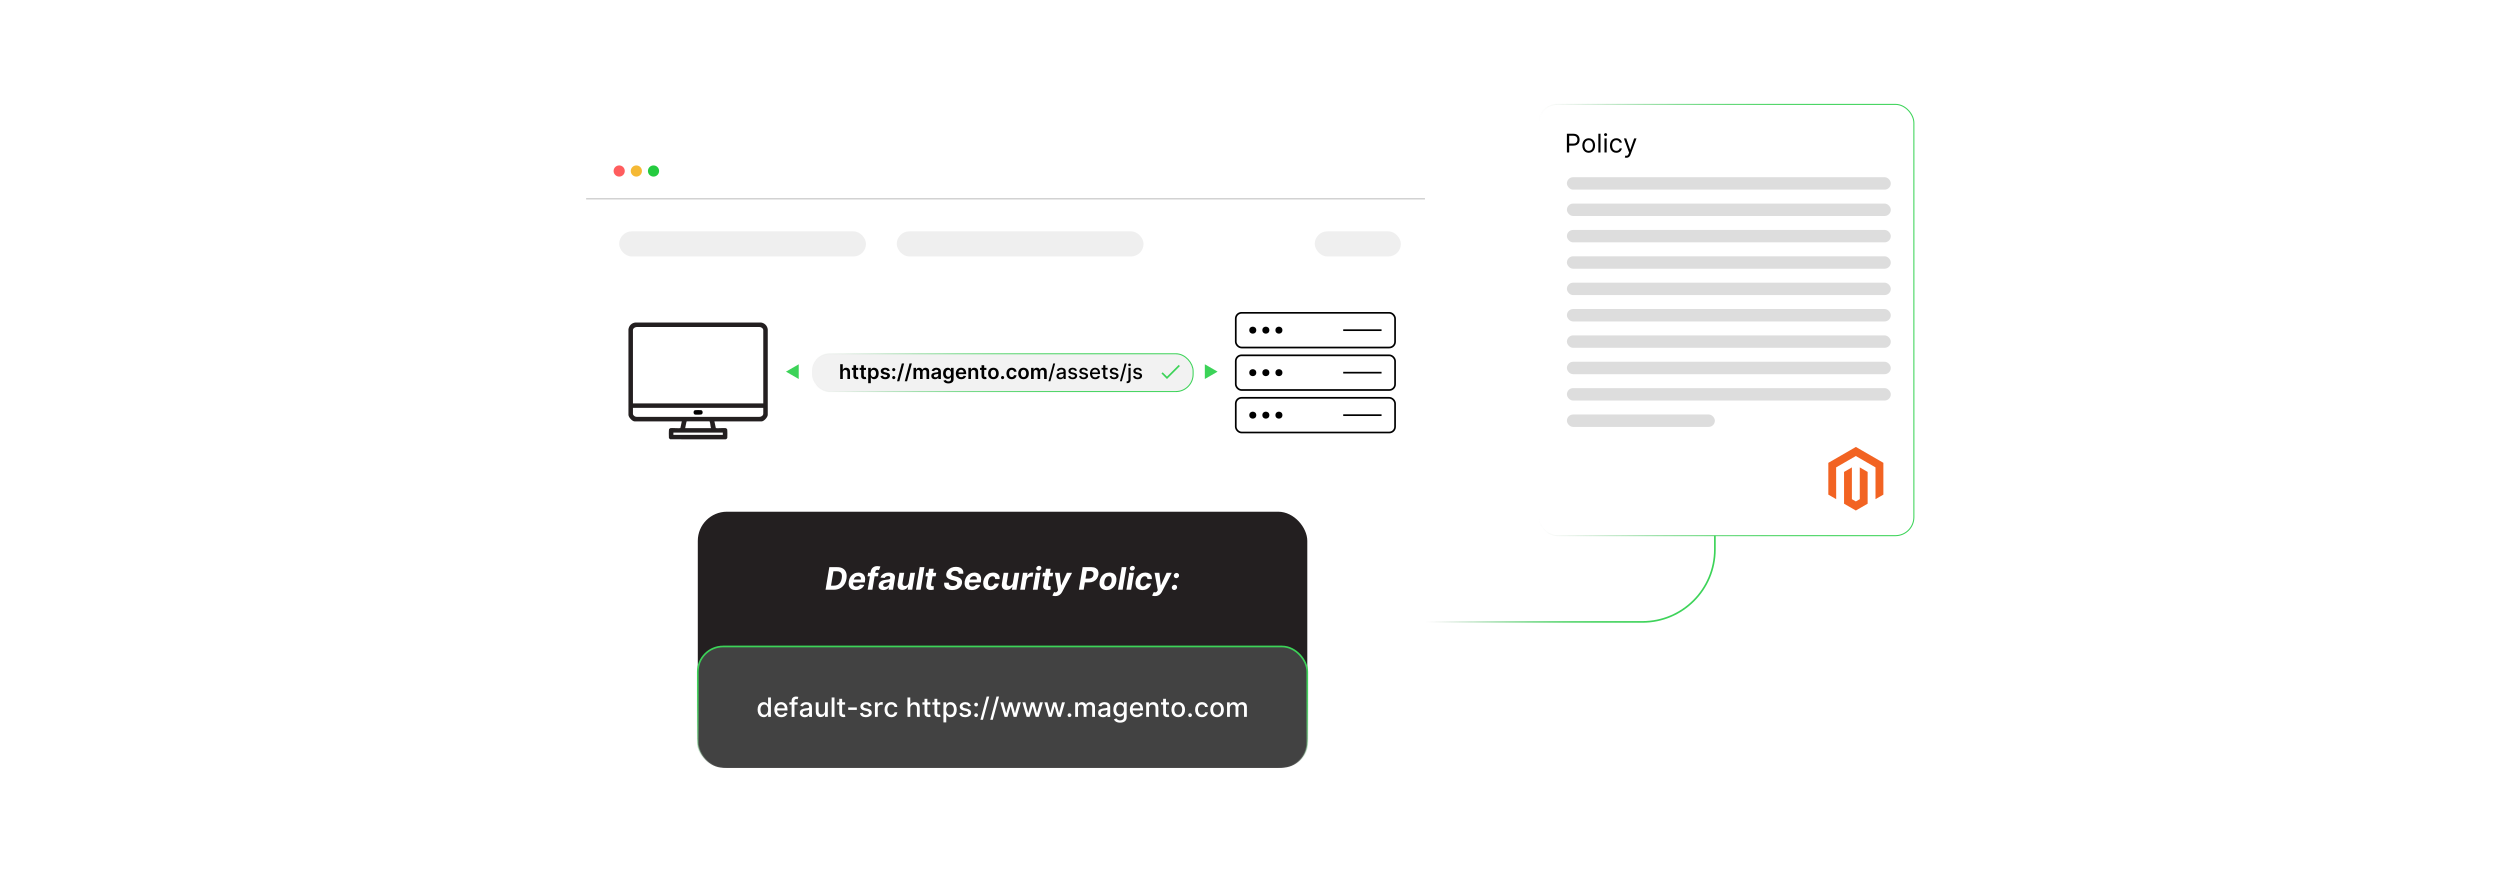 <?xml version="1.0" encoding="UTF-8"?><svg id="a" xmlns="http://www.w3.org/2000/svg" xmlns:xlink="http://www.w3.org/1999/xlink" viewBox="0 0 860 300"><defs><filter id="b" x="191.111" y="37.705" width="309.84" height="214.32" filterUnits="userSpaceOnUse"><feOffset dx="0" dy="0"/><feGaussianBlur result="c" stdDeviation="3.451"/><feFlood flood-color="#828282" flood-opacity=".3"/><feComposite in2="c" operator="in"/><feComposite in="SourceGraphic"/></filter><linearGradient id="d" x1="279.14" y1="128.196" x2="410.611" y2="128.196" gradientUnits="userSpaceOnUse"><stop offset="0" stop-color="#ccc" stop-opacity="0"/><stop offset=".048" stop-color="#b6cdba" stop-opacity=".15"/><stop offset=".12" stop-color="#99cea3" stop-opacity=".348"/><stop offset=".199" stop-color="#80cf8f" stop-opacity=".524"/><stop offset=".284" stop-color="#6bd07e" stop-opacity=".672"/><stop offset=".375" stop-color="#59d170" stop-opacity=".793"/><stop offset=".476" stop-color="#4cd265" stop-opacity=".885"/><stop offset=".593" stop-color="#43d25d" stop-opacity=".951"/><stop offset=".738" stop-color="#3dd259" stop-opacity=".989"/><stop offset="1" stop-color="#3cd358"/></linearGradient><linearGradient id="e" x1="344.876" y1="264.382" x2="344.876" y2="222.098" xlink:href="#d"/><linearGradient id="f" x1="490.185" y1="188.315" x2="590.207" y2="188.315" xlink:href="#d"/><filter id="g" x="517.871" y="24.385" width="152.16" height="171.6" filterUnits="userSpaceOnUse"><feOffset dx="0" dy="0"/><feGaussianBlur result="h" stdDeviation="3.811"/><feFlood flood-color="#969696" flood-opacity=".3"/><feComposite in2="h" operator="in"/><feComposite in="SourceGraphic"/></filter><linearGradient id="i" x1="529.17" y1="110.089" x2="658.554" y2="110.089" xlink:href="#d"/><filter id="j" x="517.631" y="24.145" width="152.64" height="172.08" filterUnits="userSpaceOnUse"><feOffset dx="0" dy="0"/><feGaussianBlur result="k" stdDeviation="3.811"/><feFlood flood-color="#969696" flood-opacity=".3"/><feComposite in2="k" operator="in"/><feComposite in="SourceGraphic"/></filter></defs><rect x="201.627" y="48.161" width="288.558" height="193.217" rx="9.096" ry="9.096" fill="#fff" filter="url(#b)"/><circle cx="213.002" cy="58.828" r="1.924" fill="#ff5d5e"/><circle cx="218.905" cy="58.828" r="1.924" fill="#f5b935"/><circle cx="224.809" cy="58.828" r="1.924" fill="#24cb3f"/><line x1="201.627" y1="68.382" x2="490.185" y2="68.382" fill="#fff" stroke="#ccc" stroke-miterlimit="10" stroke-width=".458"/><rect x="213.002" y="79.589" width="84.9" height="8.632" rx="4.316" ry="4.316" fill="#efefef"/><rect x="308.483" y="79.589" width="84.9" height="8.632" rx="4.316" ry="4.316" fill="#efefef"/><rect x="452.27" y="79.589" width="29.633" height="8.632" rx="4.316" ry="4.316" fill="#efefef"/><path d="M245.753,144.952l.496,2.306c.217.14,2.849-.093,3.415.015.149.028.432.263.483.387.085.204.104,2.65.048,2.942-.052.272-.428.59-.717.539l-18.922-.026c-.183-.112-.412-.3-.453-.514-.056-.292-.036-2.739.048-2.942.051-.123.334-.358.483-.387.566-.108,3.198.125,3.415-.015l.496-2.306h-16.279c-.75,0-2.1-1.446-2.078-2.27l-.004-29.375c.166-1.299,1.15-2.268,2.463-2.367l43.098 0c1.256.151,2.215,1.106,2.367,2.367v29.282c.081.858-1.311,2.363-2.081,2.363h-16.279ZM262.563,138.768v-25.168c0-.677-.763-1.143-1.397-1.115l-41.938-.001c-.663-.055-1.493.396-1.493,1.115v25.168h44.829ZM262.563,140.314h-44.829v1.981c0,.677.763,1.143,1.397,1.115l41.938.001c.663.055,1.493-.396,1.493-1.115v-1.981ZM235.705,147.27h8.889c-.234-.613-.206-1.643-.454-2.201-.042-.095-.033-.141-.17-.124l-7.717.002c-.175.04-.421,2.006-.547,2.323ZM248.651,148.816h-17.004v.773h17.004v-.773Z" fill="#231f20"/><path d="M239.058,141.107c.201-.059,1.982-.059,2.182,0,.555.162.649,1.138.121,1.434-.223.125-2.023.154-2.304.072-.621-.181-.622-1.325,0-1.506Z"/><rect x="279.32" y="121.697" width="131.111" height="12.999" rx="5.924" ry="5.924" fill="#f2f2f2"/><rect x="279.32" y="121.697" width="131.111" height="12.999" rx="5.924" ry="5.924" fill="none" stroke="url(#d)" stroke-miterlimit="10" stroke-width=".361"/><path d="M289.928,128.136v2.243h-.902v-5.104h.882v1.926h.045c.089-.216.229-.387.417-.512.189-.125.429-.188.721-.188.266,0,.498.056.695.167s.351.274.46.488c.109.214.164.476.164.785v2.437h-.902v-2.297c0-.258-.066-.459-.198-.602-.132-.144-.317-.215-.555-.215-.16,0-.302.034-.427.103-.126.069-.224.169-.294.298-.071.13-.106.287-.106.471Z"/><path d="M295.238,126.551v.698h-2.201v-.698h2.201ZM293.58,125.634h.902v3.593c0,.122.019.214.056.278.038.064.087.108.148.131.061.023.129.035.204.035.057,0,.108-.004.156-.013s.084-.016.108-.022l.152.705c-.048.017-.117.035-.206.055s-.197.031-.325.035c-.226.007-.429-.028-.61-.103-.181-.075-.324-.193-.43-.352-.105-.159-.158-.359-.156-.598v-3.743Z"/><path d="M297.904,126.551v.698h-2.201v-.698h2.201ZM296.247,125.634h.902v3.593c0,.122.019.214.056.278.038.064.087.108.148.131.061.023.129.035.204.035.057,0,.108-.004.156-.013s.084-.016.108-.022l.152.705c-.048.017-.117.035-.206.055s-.197.031-.325.035c-.226.007-.429-.028-.61-.103-.181-.075-.324-.193-.43-.352-.105-.159-.158-.359-.156-.598v-3.743Z"/><path d="M298.658,131.814v-5.263h.887v.633h.052c.046-.093.112-.192.197-.297.085-.105.2-.196.344-.272s.329-.113.553-.113c.295,0,.562.075.801.226.239.15.428.372.568.665.14.293.21.652.21,1.078,0,.42-.069.777-.206,1.071-.138.294-.326.519-.564.673-.237.155-.506.232-.807.232-.219,0-.401-.037-.546-.11-.144-.073-.26-.162-.348-.265-.087-.104-.155-.202-.203-.295h-.037v2.039h-.902ZM299.543,128.465c0,.248.035.464.106.65.07.186.173.331.307.435.133.104.296.156.487.156.2,0,.367-.054.501-.161.135-.107.236-.254.305-.441.069-.187.103-.4.103-.639,0-.238-.034-.449-.102-.633-.068-.184-.169-.329-.304-.434-.134-.104-.302-.157-.503-.157-.192,0-.356.051-.491.152-.135.102-.236.244-.305.426s-.103.398-.103.645Z"/><path d="M306.067,127.563l-.822.09c-.023-.083-.064-.161-.121-.234-.057-.073-.134-.132-.231-.177s-.214-.067-.354-.067c-.188,0-.345.041-.472.122-.127.082-.19.187-.188.316-.002.111.04.202.123.272.084.07.223.127.417.172l.653.139c.362.078.631.202.809.372.177.169.266.391.268.665-.002.241-.072.453-.21.637s-.331.327-.577.43c-.246.103-.528.154-.848.154-.468,0-.845-.098-1.131-.295-.286-.197-.456-.471-.511-.823l.88-.085c.04.173.124.303.254.391.13.088.298.132.506.132.214,0,.387-.044.517-.132.13-.088.196-.197.196-.326,0-.11-.042-.2-.126-.272-.084-.072-.214-.127-.39-.165l-.653-.137c-.367-.076-.639-.206-.815-.388-.176-.182-.264-.412-.262-.691-.002-.236.062-.44.193-.614.13-.173.312-.308.546-.404.233-.095.503-.143.809-.143.449,0,.802.096,1.06.287s.418.449.48.775Z"/><path d="M307.45,127.702c-.151,0-.281-.054-.389-.161-.108-.107-.161-.236-.159-.388-.002-.149.051-.278.159-.385.108-.107.238-.161.389-.161.146,0,.274.054.383.161.108.107.164.235.166.385-.002.1-.028.191-.079.274-.051.083-.117.149-.199.199s-.172.075-.271.075ZM307.45,130.433c-.151,0-.281-.053-.389-.159-.108-.106-.161-.236-.159-.389-.002-.15.051-.278.159-.384.108-.106.238-.16.389-.16.146,0,.274.053.383.16.108.106.164.234.166.384-.002.101-.028.193-.079.276s-.117.149-.199.198c-.082.049-.172.073-.271.073Z"/><path d="M311.016,125.036l-1.645,6.11h-.79l1.645-6.11h.79Z"/><path d="M313.672,125.036l-1.645,6.11h-.79l1.645-6.11h.79Z"/><path d="M314.245,130.379v-3.828h.862v.65h.045c.08-.219.212-.391.396-.515.185-.123.405-.185.661-.185.259,0,.478.063.657.188.178.126.304.296.377.512h.04c.085-.212.228-.382.43-.51.202-.127.441-.19.719-.19.352,0,.64.111.862.334s.334.547.334.974v2.569h-.905v-2.43c0-.237-.063-.412-.19-.522-.126-.11-.281-.166-.463-.166-.218,0-.388.067-.51.203-.122.135-.183.311-.183.527v2.387h-.884v-2.467c0-.198-.06-.355-.178-.474-.119-.118-.274-.177-.465-.177-.13,0-.248.033-.354.098-.106.066-.191.158-.254.277-.064.119-.095.257-.095.415v2.328h-.902Z"/><path d="M321.646,130.456c-.243,0-.46-.043-.654-.131-.193-.087-.346-.216-.459-.387-.112-.171-.168-.382-.168-.633,0-.216.04-.395.12-.536.08-.141.189-.254.326-.339.138-.085.294-.149.467-.193.174-.044.353-.076.54-.096.224-.023.406-.044.546-.064s.241-.049.305-.09c.064-.041.096-.104.096-.19v-.015c0-.188-.056-.333-.167-.436s-.272-.154-.48-.154c-.221,0-.396.048-.525.144-.128.096-.215.21-.26.341l-.842-.12c.066-.232.176-.427.329-.585.153-.157.339-.275.56-.354.221-.079.465-.118.732-.118.185,0,.368.021.551.065.183.043.35.114.501.213.151.099.273.233.365.402.092.169.138.381.138.636v2.562h-.867v-.526h-.03c-.055.106-.132.206-.231.298-.099.092-.223.166-.372.222-.148.056-.323.084-.522.084ZM321.881,129.793c.181,0,.338-.036.471-.108s.236-.169.308-.288.108-.25.108-.391v-.451c-.028.023-.076.045-.144.065s-.143.038-.226.052c-.083.015-.165.028-.247.04s-.152.021-.212.03c-.134.019-.255.048-.361.09s-.19.099-.252.173c-.061.074-.092.169-.092.286,0,.166.06.291.182.376.122.085.276.127.464.127Z"/><path d="M326.241,131.894c-.324,0-.602-.043-.835-.131-.233-.087-.419-.204-.561-.35-.141-.146-.239-.308-.294-.486l.812-.197c.037.075.09.149.16.223.069.074.164.136.283.185.119.049.269.074.45.074.256,0,.468-.062.635-.186.168-.123.252-.327.252-.609v-.726h-.045c-.046.093-.114.189-.203.287-.089.098-.206.181-.352.247-.145.066-.328.1-.547.1-.294,0-.56-.069-.798-.208-.239-.139-.428-.347-.568-.623-.141-.277-.21-.624-.21-1.04,0-.42.07-.775.21-1.065.14-.29.33-.51.569-.66s.506-.226.8-.226c.225,0,.409.038.555.113.145.076.261.167.348.272s.152.205.197.297h.05v-.633h.89v3.89c0,.327-.078.598-.234.812s-.37.374-.64.481c-.271.106-.578.16-.922.16ZM326.249,129.616c.191,0,.353-.046.488-.139.135-.093.237-.227.307-.401s.104-.384.104-.628c0-.241-.035-.452-.103-.633-.069-.181-.17-.322-.304-.422-.134-.101-.298-.151-.492-.151-.201,0-.369.052-.503.157-.135.105-.236.248-.304.43-.068.182-.102.388-.102.619,0,.234.034.439.103.614.069.175.171.311.306.409.136.097.302.145.5.145Z"/><path d="M330.659,130.453c-.384,0-.715-.08-.993-.24-.278-.161-.492-.388-.642-.683s-.225-.643-.225-1.043c0-.394.075-.739.226-1.038s.361-.531.632-.698.589-.251.955-.251c.236,0,.459.038.669.113.21.076.396.192.558.35.162.158.29.358.382.602.093.243.14.533.14.868v.277h-3.137v-.608h2.272c-.002-.173-.039-.327-.112-.462-.073-.135-.175-.242-.305-.32-.131-.078-.282-.117-.455-.117-.185,0-.346.044-.486.133s-.248.205-.325.349c-.077.144-.117.301-.118.472v.531c0,.223.041.413.122.572.081.159.195.28.341.364.146.084.317.126.513.126.131,0,.25-.019.356-.056.106-.037.198-.093.276-.166.078-.073.137-.164.177-.272l.842.095c-.053.223-.154.417-.303.582-.149.166-.339.293-.57.384-.231.09-.495.136-.792.136Z"/><path d="M334.026,128.136v2.243h-.902v-3.828h.862v.65h.045c.088-.214.229-.384.422-.511s.433-.19.719-.19c.264,0,.495.057.691.169.197.113.35.277.459.491.108.214.162.475.161.78v2.437h-.902v-2.297c0-.256-.066-.456-.198-.601-.132-.144-.315-.217-.547-.217-.158,0-.298.034-.42.103-.122.069-.217.169-.287.298-.069.13-.103.287-.103.471Z"/><path d="M339.314,126.551v.698h-2.201v-.698h2.201ZM337.656,125.634h.902v3.593c0,.122.019.214.056.278.038.064.087.108.148.131.061.023.129.035.204.035.057,0,.108-.004.156-.013s.084-.016.108-.022l.152.705c-.048.017-.117.035-.206.055s-.197.031-.325.035c-.226.007-.429-.028-.61-.103-.181-.075-.324-.193-.43-.352-.105-.159-.158-.359-.156-.598v-3.743Z"/><path d="M341.738,130.453c-.374,0-.698-.082-.972-.247-.274-.165-.486-.395-.637-.69-.15-.295-.226-.641-.226-1.037s.075-.742.226-1.039.363-.528.637-.693c.274-.165.598-.247.972-.247.373,0,.698.082.972.247s.486.396.637.693.226.644.226,1.039-.075.741-.226,1.037c-.15.296-.363.526-.637.69s-.598.247-.972.247ZM341.743,129.731c.203,0,.372-.056.508-.168.136-.112.238-.263.305-.453s.101-.4.101-.633c0-.234-.034-.446-.101-.637-.067-.19-.169-.342-.305-.455-.136-.113-.306-.169-.508-.169-.208,0-.38.056-.517.169-.137.113-.239.265-.307.455-.067.19-.101.402-.101.637,0,.232.034.443.101.633s.169.34.307.453c.137.112.309.168.517.168Z"/><path d="M344.89,130.433c-.151,0-.281-.053-.389-.159-.108-.106-.161-.236-.159-.389-.002-.15.051-.278.159-.384.108-.106.238-.16.389-.16.146,0,.274.053.383.16.108.106.164.234.166.384-.002.101-.028.193-.079.276s-.117.149-.199.198c-.082.049-.172.073-.271.073Z"/><path d="M348.043,130.453c-.382,0-.71-.084-.983-.252-.273-.168-.483-.4-.63-.697-.147-.296-.221-.638-.221-1.025,0-.389.075-.732.225-1.03s.361-.531.634-.698c.273-.167.597-.251.97-.251.311,0,.586.057.826.171s.432.274.574.481c.143.206.225.448.245.724h-.862c-.035-.185-.118-.338-.248-.462-.13-.123-.304-.185-.522-.185-.185,0-.347.05-.486.148-.14.099-.248.24-.325.425-.078.185-.116.405-.116.663,0,.261.039.484.115.671.077.187.184.331.323.431s.302.151.49.151c.133,0,.252-.025.357-.076s.194-.124.266-.221c.071-.096.12-.213.147-.351h.862c-.022.271-.102.51-.239.719-.138.208-.326.371-.564.488-.237.117-.517.176-.837.176Z"/><path d="M352.094,130.453c-.374,0-.698-.082-.972-.247-.274-.165-.486-.395-.637-.69-.15-.295-.226-.641-.226-1.037s.075-.742.226-1.039.363-.528.637-.693c.274-.165.598-.247.972-.247.373,0,.698.082.972.247s.486.396.637.693.226.644.226,1.039-.075.741-.226,1.037c-.15.296-.363.526-.637.69s-.598.247-.972.247ZM352.099,129.731c.203,0,.372-.056.508-.168.136-.112.238-.263.305-.453s.101-.4.101-.633c0-.234-.034-.446-.101-.637-.067-.19-.169-.342-.305-.455-.136-.113-.306-.169-.508-.169-.208,0-.38.056-.517.169-.137.113-.239.265-.307.455-.067.19-.101.402-.101.637,0,.232.034.443.101.633s.169.34.307.453c.137.112.309.168.517.168Z"/><path d="M354.691,130.379v-3.828h.862v.65h.045c.08-.219.212-.391.396-.515.185-.123.405-.185.661-.185.259,0,.478.063.657.188.178.126.304.296.377.512h.04c.085-.212.228-.382.43-.51.202-.127.441-.19.719-.19.352,0,.64.111.862.334s.334.547.334.974v2.569h-.905v-2.43c0-.237-.063-.412-.19-.522-.126-.11-.281-.166-.463-.166-.218,0-.388.067-.51.203-.122.135-.183.311-.183.527v2.387h-.884v-2.467c0-.198-.06-.355-.178-.474-.119-.118-.274-.177-.465-.177-.13,0-.248.033-.354.098-.106.066-.191.158-.254.277-.064.119-.095.257-.095.415v2.328h-.902Z"/><path d="M362.971,125.036l-1.645,6.11h-.665l1.645-6.11h.665Z"/><path d="M364.721,130.464c-.243,0-.462-.045-.658-.136-.196-.09-.351-.222-.465-.395-.114-.172-.171-.384-.171-.635,0-.216.042-.394.125-.533.083-.14.195-.25.336-.332.142-.081.299-.143.474-.184s.352-.073.533-.095c.23-.027.415-.049.558-.066.143-.017.247-.046.311-.086.065-.04.097-.104.097-.194v-.017c0-.218-.061-.387-.183-.506-.122-.12-.304-.18-.544-.18-.251,0-.448.055-.592.166-.144.111-.243.233-.298.368l-.7-.159c.083-.233.205-.421.365-.565.16-.144.345-.248.554-.314.209-.066.43-.099.661-.099.153,0,.315.018.487.054.172.036.333.101.483.195.15.095.273.23.37.405.097.175.144.402.144.681v2.542h-.728v-.523h-.03c-.048.097-.121.191-.217.284-.096.093-.22.17-.371.232-.151.061-.333.092-.543.092ZM364.883,129.865c.206,0,.382-.041.529-.122.147-.082.259-.189.336-.32.077-.132.116-.274.116-.425v-.494c-.027.027-.078.051-.153.074-.076.022-.162.042-.258.057-.096.016-.19.03-.281.043-.091.012-.168.023-.23.031-.144.018-.276.049-.395.092-.119.043-.213.105-.284.185-.071.081-.106.187-.106.32,0,.184.068.323.204.417.136.094.31.141.521.141Z"/><path d="M370.469,127.486l-.675.12c-.028-.086-.073-.169-.133-.247s-.143-.142-.246-.192-.232-.075-.386-.075c-.211,0-.387.047-.528.141s-.212.215-.212.362c0,.128.047.231.142.309s.248.142.459.192l.608.14c.352.082.614.207.787.377s.259.39.259.66c0,.23-.066.433-.198.612-.132.179-.315.318-.551.42-.235.101-.507.152-.816.152-.429,0-.778-.092-1.049-.275-.271-.184-.436-.445-.498-.784l.72-.109c.045.188.137.329.276.425s.321.143.546.143c.244,0,.44-.051.585-.153.146-.102.219-.227.219-.375,0-.12-.044-.22-.133-.301s-.225-.143-.407-.185l-.648-.142c-.357-.081-.621-.211-.791-.389-.17-.178-.256-.403-.256-.675,0-.226.064-.423.19-.593.127-.169.301-.302.523-.398.223-.095.477-.143.765-.143.414,0,.739.089.977.268.238.178.395.417.471.716Z"/><path d="M374.23,127.486l-.675.12c-.028-.086-.073-.169-.133-.247s-.143-.142-.246-.192-.232-.075-.386-.075c-.211,0-.387.047-.528.141s-.212.215-.212.362c0,.128.047.231.142.309s.248.142.459.192l.608.14c.352.082.614.207.787.377s.259.39.259.66c0,.23-.066.433-.198.612-.132.179-.315.318-.551.42-.235.101-.507.152-.816.152-.429,0-.778-.092-1.049-.275-.271-.184-.436-.445-.498-.784l.72-.109c.045.188.137.329.276.425s.321.143.546.143c.244,0,.44-.051.585-.153.146-.102.219-.227.219-.375,0-.12-.044-.22-.133-.301s-.225-.143-.407-.185l-.648-.142c-.357-.081-.621-.211-.791-.389-.17-.178-.256-.403-.256-.675,0-.226.064-.423.19-.593.127-.169.301-.302.523-.398.223-.095.477-.143.765-.143.414,0,.739.089.977.268.238.178.395.417.471.716Z"/><path d="M376.771,130.456c-.377,0-.701-.081-.973-.243-.272-.162-.481-.391-.628-.685s-.22-.641-.22-1.038c0-.392.073-.738.22-1.037.147-.299.353-.533.618-.701.265-.168.575-.252.931-.252.216,0,.425.036.628.107.203.072.385.184.546.336.161.153.288.351.381.595.093.243.139.539.139.886v.264h-3.042v-.558h2.312c0-.196-.04-.37-.12-.522-.08-.152-.191-.273-.335-.36-.144-.088-.312-.132-.505-.132-.209,0-.392.051-.547.153-.155.102-.275.235-.359.399s-.126.341-.126.532v.436c0,.256.045.473.136.653.09.179.217.316.38.41.163.094.353.141.571.141.141,0,.27-.021.386-.061.116-.041.217-.102.301-.183.085-.082.149-.182.194-.302l.705.127c-.056.208-.157.389-.303.544-.145.156-.327.276-.545.361-.219.086-.467.128-.747.128Z"/><path d="M381.03,126.551v.598h-2.091v-.598h2.091ZM379.5,125.634h.745v3.621c0,.144.022.253.065.325s.099.122.169.147c.069.026.144.039.225.039.06,0,.112-.004.157-.013s.08-.015.104-.02l.135.616c-.043.017-.104.034-.185.051-.08.018-.179.027-.299.029-.196.003-.379-.032-.548-.104-.169-.073-.307-.186-.411-.339s-.157-.345-.157-.576v-3.775Z"/><path d="M384.72,127.486l-.675.12c-.028-.086-.073-.169-.133-.247s-.143-.142-.246-.192-.232-.075-.386-.075c-.211,0-.387.047-.528.141s-.212.215-.212.362c0,.128.047.231.142.309s.248.142.459.192l.608.14c.352.082.614.207.787.377s.259.39.259.66c0,.23-.066.433-.198.612-.132.179-.315.318-.551.42-.235.101-.507.152-.816.152-.429,0-.778-.092-1.049-.275-.271-.184-.436-.445-.498-.784l.72-.109c.045.188.137.329.276.425s.321.143.546.143c.244,0,.44-.051.585-.153.146-.102.219-.227.219-.375,0-.12-.044-.22-.133-.301s-.225-.143-.407-.185l-.648-.142c-.357-.081-.621-.211-.791-.389-.17-.178-.256-.403-.256-.675,0-.226.064-.423.19-.593.127-.169.301-.302.523-.398.223-.095.477-.143.765-.143.414,0,.739.089.977.268.238.178.395.417.471.716Z"/><path d="M387.556,125.036l-1.645,6.11h-.665l1.645-6.11h.665Z"/><path d="M388.192,126.551h.745v4.077c0,.256-.046.472-.139.648-.092.176-.228.31-.408.401-.181.091-.403.137-.667.137h-.076c-.024,0-.05-.001-.076-.003v-.64h.12c.176,0,.304-.047.382-.141.079-.094.119-.23.119-.408v-4.072ZM388.56,125.961c-.129,0-.24-.044-.333-.131-.092-.087-.138-.191-.138-.313,0-.123.046-.228.138-.315.092-.087.203-.131.333-.131s.241.043.333.131c.092.087.139.192.139.315,0,.122-.046.226-.139.313-.092.087-.203.131-.333.131Z"/><path d="M392.807,127.486l-.675.12c-.028-.086-.073-.169-.133-.247s-.143-.142-.246-.192-.232-.075-.386-.075c-.211,0-.387.047-.528.141s-.212.215-.212.362c0,.128.047.231.142.309s.248.142.459.192l.608.14c.352.082.614.207.787.377s.259.39.259.66c0,.23-.066.433-.198.612-.132.179-.315.318-.551.42-.235.101-.507.152-.816.152-.429,0-.778-.092-1.049-.275-.271-.184-.436-.445-.498-.784l.72-.109c.045.188.137.329.276.425s.321.143.546.143c.244,0,.44-.051.585-.153.146-.102.219-.227.219-.375,0-.12-.044-.22-.133-.301s-.225-.143-.407-.185l-.648-.142c-.357-.081-.621-.211-.791-.389-.17-.178-.256-.403-.256-.675,0-.226.064-.423.19-.593.127-.169.301-.302.523-.398.223-.095.477-.143.765-.143.414,0,.739.089.977.268.238.178.395.417.471.716Z"/><polygon points="418.848 127.846 414.46 125.312 414.46 130.38 418.848 127.846" fill="#3cd358"/><polygon points="270.374 127.846 274.762 130.38 274.762 125.312 270.374 127.846" fill="#3cd358"/><polyline points="399.744 128.277 401.437 129.97 405.685 125.722" fill="none" stroke="#3cd358" stroke-miterlimit="10" stroke-width=".585"/><rect x="425.105" y="107.612" width="54.798" height="11.935" rx="1.989" ry="1.989" fill="none" stroke="#000" stroke-miterlimit="10" stroke-width=".588"/><circle cx="430.955" cy="113.579" r="1.202"/><circle cx="435.452" cy="113.579" r="1.202"/><circle cx="439.949" cy="113.579" r="1.202"/><line x1="462.062" y1="113.579" x2="475.255" y2="113.579" fill="none" stroke="#000" stroke-miterlimit="10" stroke-width=".588"/><rect x="425.105" y="122.229" width="54.798" height="11.935" rx="1.989" ry="1.989" fill="none" stroke="#000" stroke-miterlimit="10" stroke-width=".588"/><circle cx="430.955" cy="128.196" r="1.202"/><circle cx="435.452" cy="128.196" r="1.202"/><circle cx="439.949" cy="128.196" r="1.202"/><line x1="462.062" y1="128.196" x2="475.255" y2="128.196" fill="none" stroke="#000" stroke-miterlimit="10" stroke-width=".588"/><rect x="425.105" y="136.846" width="54.798" height="11.935" rx="1.989" ry="1.989" fill="none" stroke="#000" stroke-miterlimit="10" stroke-width=".588"/><circle cx="430.955" cy="142.814" r="1.202"/><circle cx="435.452" cy="142.814" r="1.202"/><circle cx="439.949" cy="142.814" r="1.202"/><line x1="462.062" y1="142.814" x2="475.255" y2="142.814" fill="none" stroke="#000" stroke-miterlimit="10" stroke-width=".588"/><rect x="240.044" y="176.028" width="209.664" height="88.063" rx="10.02" ry="10.02" fill="#231f20"/><rect x="240.044" y="222.388" width="209.664" height="41.704" rx="8.71" ry="8.71" fill="#424242"/><rect x="240.044" y="222.388" width="209.664" height="41.704" rx="8.71" ry="8.71" fill="none" stroke="url(#e)" stroke-miterlimit="10" stroke-width=".58"/><path d="M286.784,202.872h-2.792l1.29-7.771h2.739c.782,0,1.431.159,1.949.478.517.319.882.775,1.095,1.368.212.593.251,1.3.114,2.12-.131.797-.394,1.479-.786,2.047s-.894,1.003-1.506,1.305-1.313.454-2.102.454ZM285.869,201.465h1.013c.486,0,.913-.091,1.281-.273s.67-.463.907-.842c.237-.379.403-.865.499-1.457.096-.561.092-1.018-.011-1.368-.104-.351-.306-.607-.606-.77s-.692-.245-1.178-.245h-1.085l-.82,4.956Z" fill="#fff"/><path d="M294.373,202.986c-.6,0-1.095-.122-1.485-.366-.391-.244-.665-.59-.824-1.04-.158-.449-.185-.981-.082-1.596.101-.6.306-1.125.613-1.579.308-.453.694-.806,1.159-1.059.466-.253.984-.379,1.556-.379.384,0,.733.061,1.045.184.312.123.573.308.78.554.207.247.35.555.427.924s.075.802-.006,1.298l-.072.444h-4.921l.16-1.002h3.4c.04-.232.026-.439-.044-.618-.069-.18-.184-.321-.343-.423-.16-.102-.355-.154-.588-.154-.24,0-.463.058-.669.173-.206.115-.379.268-.52.457-.14.19-.231.394-.272.611l-.178.998c-.048.304-.037.557.034.759.071.202.195.354.374.455.178.101.406.152.685.152.18,0,.349-.025.507-.074.158-.049.298-.124.421-.226.123-.101.225-.227.306-.376l1.476.099c-.137.359-.344.672-.623.939-.278.267-.613.474-1.003.623-.391.148-.828.222-1.311.222Z" fill="#fff"/><path d="M302.235,197.044l-.201,1.214h-3.597l.201-1.214h3.597ZM298.486,202.872l1.044-6.25c.068-.422.208-.773.419-1.051.211-.278.473-.487.786-.626s.651-.208,1.015-.208c.251,0,.476.019.675.057.2.038.345.072.436.102l-.482,1.214c-.064-.02-.139-.039-.226-.057-.087-.018-.179-.026-.275-.026-.238,0-.413.055-.523.165-.111.11-.185.264-.22.461l-1.036,6.219h-1.612Z" fill="#fff"/><path d="M303.897,202.982c-.369,0-.69-.065-.96-.195s-.469-.324-.594-.583c-.126-.258-.156-.578-.093-.96.056-.324.162-.595.317-.814.156-.219.347-.396.573-.531.226-.135.476-.237.749-.305.273-.068.556-.116.846-.144.344-.035.623-.069.835-.102.212-.033.372-.081.478-.143.106-.062.169-.155.19-.279v-.023c.038-.24-.005-.426-.129-.558-.124-.131-.324-.197-.6-.197-.289,0-.533.064-.732.19s-.343.287-.429.481l-1.472-.121c.131-.354.331-.661.598-.92.267-.259.588-.459.965-.6.377-.14.799-.21,1.268-.21.321,0,.624.038.907.114.283.076.528.194.734.353s.356.364.45.613c.093.249.111.547.053.894l-.657,3.931h-1.533l.136-.808h-.045c-.124.182-.276.342-.455.48-.18.138-.386.245-.619.322-.233.077-.493.116-.782.116ZM304.546,201.867c.235,0,.452-.047.651-.143.198-.095.363-.223.493-.385.13-.162.213-.345.248-.55l.099-.619c-.053.033-.126.062-.218.087s-.194.049-.305.07c-.112.022-.223.041-.334.057s-.211.032-.3.047c-.195.028-.37.072-.524.133-.154.061-.279.143-.373.245-.095.102-.155.23-.18.381-.033.218.02.385.159.501.139.117.334.175.585.175Z" fill="#fff"/><path d="M312.601,200.391l.558-3.347h1.617l-.972,5.828h-1.552l.174-1.059h-.06c-.18.341-.441.616-.785.823-.344.207-.735.311-1.173.311-.39,0-.718-.088-.984-.266-.267-.177-.456-.429-.567-.755s-.13-.717-.057-1.172l.623-3.711h1.616l-.569,3.422c-.053.344-.005.616.144.816s.377.3.683.3c.195,0,.384-.045.567-.135.184-.09.342-.223.477-.4.134-.177.221-.396.262-.656Z" fill="#fff"/><path d="M318.001,195.101l-1.29,7.771h-1.617l1.29-7.771h1.616Z" fill="#fff"/><path d="M322.072,197.044l-.205,1.214h-3.51l.205-1.214h3.51ZM319.587,195.648h1.616l-.903,5.434c-.023.149-.019.265.011.347.03.083.085.14.163.173.079.033.172.049.281.049.073,0,.149-.008.228-.023.079-.015.139-.025.182-.03l.061,1.203c-.091.028-.212.059-.364.091s-.333.053-.542.06c-.395.013-.729-.041-1.002-.159-.273-.119-.469-.304-.588-.554-.119-.251-.144-.565-.076-.945l.934-5.646Z" fill="#fff"/><path d="M329.786,197.359c.013-.316-.079-.56-.275-.732-.196-.172-.491-.258-.886-.258-.268,0-.5.037-.698.11-.197.073-.354.176-.472.307-.118.132-.19.282-.218.452-.028.137-.019.257.028.36.047.104.122.194.224.27s.225.141.366.195c.142.055.293.101.455.139l.668.167c.324.076.617.176.878.302.262.125.481.281.658.466.177.186.303.404.378.655.074.251.085.538.032.861-.081.476-.27.887-.565,1.235-.296.348-.685.618-1.165.809s-1.037.286-1.669.286c-.625,0-1.154-.097-1.588-.29-.434-.193-.75-.479-.947-.857-.197-.378-.256-.846-.175-1.402h1.59c-.028.261.011.477.116.651s.263.304.473.391c.21.087.457.131.74.131.281,0,.531-.04.75-.121s.397-.194.533-.338.22-.31.251-.497c.03-.172.004-.318-.078-.438-.082-.12-.215-.223-.4-.308-.185-.085-.414-.16-.687-.226l-.808-.212c-.627-.162-1.102-.412-1.423-.75-.321-.338-.435-.794-.342-1.368.079-.473.274-.885.586-1.237s.706-.625,1.182-.822c.476-.196.998-.294,1.567-.294.577,0,1.063.1,1.461.298.397.199.686.475.867.829.181.354.237.767.169,1.237h-1.575Z" fill="#fff"/><path d="M334.267,202.986c-.6,0-1.095-.122-1.485-.366-.391-.244-.665-.59-.824-1.04-.158-.449-.185-.981-.082-1.596.101-.6.306-1.125.613-1.579.308-.453.694-.806,1.159-1.059.466-.253.984-.379,1.556-.379.384,0,.733.061,1.045.184.312.123.573.308.78.554.207.247.35.555.427.924s.075.802-.006,1.298l-.072.444h-4.921l.16-1.002h3.4c.04-.232.026-.439-.044-.618-.069-.18-.184-.321-.343-.423-.16-.102-.355-.154-.588-.154-.24,0-.463.058-.669.173-.206.115-.379.268-.52.457-.14.19-.231.394-.272.611l-.178.998c-.048.304-.037.557.034.759.071.202.195.354.374.455.178.101.406.152.685.152.18,0,.349-.025.507-.074.158-.049.298-.124.421-.226.123-.101.225-.227.306-.376l1.476.099c-.137.359-.344.672-.623.939-.278.267-.613.474-1.003.623-.391.148-.828.222-1.311.222Z" fill="#fff"/><path d="M340.638,202.986c-.597,0-1.089-.127-1.476-.381-.387-.254-.657-.607-.81-1.06-.153-.453-.18-.974-.082-1.563.096-.597.297-1.121.604-1.573.306-.451.695-.804,1.167-1.059.472-.254,1.002-.381,1.592-.381.509,0,.938.092,1.289.277.35.185.608.444.774.778.166.334.223.726.173,1.176h-1.525c.005-.289-.07-.522-.224-.702s-.377-.27-.668-.27c-.253,0-.484.068-.694.203s-.388.332-.535.59c-.147.258-.249.571-.308.938-.06.372-.062.688-.004.949.059.26.169.459.334.596.165.136.372.205.623.205.187,0,.361-.038.521-.114.161-.076.302-.186.423-.332.121-.145.215-.32.281-.525h1.525c-.102.448-.289.84-.561,1.176-.273.336-.615.6-1.025.789-.41.19-.874.285-1.393.285Z" fill="#fff"/><path d="M348.447,200.391l.558-3.347h1.617l-.972,5.828h-1.552l.174-1.059h-.06c-.18.341-.441.616-.785.823-.344.207-.735.311-1.173.311-.39,0-.718-.088-.984-.266-.267-.177-.456-.429-.567-.755s-.13-.717-.057-1.172l.623-3.711h1.616l-.569,3.422c-.053.344-.005.616.144.816s.377.3.683.3c.195,0,.384-.045.567-.135.184-.09.342-.223.477-.4.134-.177.221-.396.262-.656Z" fill="#fff"/><path d="M350.94,202.872l.972-5.828h1.567l-.17,1.017h.06c.167-.362.392-.635.673-.821.282-.186.586-.279.913-.279.081,0,.167.005.256.015.09.01.171.022.245.038l-.243,1.438c-.074-.025-.175-.046-.306-.063-.13-.016-.253-.024-.37-.024-.235,0-.453.051-.654.154-.201.102-.371.245-.51.427s-.231.392-.273.63l-.542,3.297h-1.617Z" fill="#fff"/><path d="M355.315,202.872l.972-5.828h1.616l-.971,5.828h-1.617ZM357.258,196.285c-.24,0-.437-.08-.59-.239-.153-.16-.217-.352-.192-.577.028-.225.137-.418.329-.579.191-.161.405-.241.643-.241.24,0,.436.08.588.239.152.159.214.352.186.577-.023.225-.129.418-.319.579-.19.161-.405.241-.645.241Z" fill="#fff"/><path d="M362.293,197.044l-.205,1.214h-3.51l.205-1.214h3.51ZM359.807,195.648h1.616l-.903,5.434c-.023.149-.019.265.011.347.03.083.085.14.163.173.079.033.172.049.281.049.073,0,.149-.008.228-.023.079-.015.139-.025.182-.03l.061,1.203c-.091.028-.212.059-.364.091s-.333.053-.542.06c-.395.013-.729-.041-1.002-.159-.273-.119-.469-.304-.588-.554-.119-.251-.144-.565-.076-.945l.934-5.646Z" fill="#fff"/><path d="M363.014,205.058c-.207,0-.398-.016-.569-.047s-.314-.071-.425-.12l.569-1.206c.18.058.344.088.494.091.149.002.284-.036.406-.114.122-.078.235-.207.341-.387l.141-.247-1.089-5.984h1.639l.493,4.288h.06l1.932-4.288h1.772l-3.335,6.454c-.165.319-.358.595-.583.827-.224.233-.488.413-.793.541-.305.127-.656.191-1.053.191Z" fill="#fff"/><path d="M371.141,202.872l1.29-7.771h3.066c.589,0,1.072.112,1.449.336.377.224.642.534.795.929.153.396.188.852.104,1.368-.086.519-.273.975-.56,1.368-.287.394-.66.7-1.12.92-.459.22-.987.33-1.584.33h-1.954l.216-1.317h1.688c.319,0,.591-.055.818-.165.226-.11.406-.263.539-.459.133-.196.221-.422.264-.677.041-.258.026-.484-.043-.677-.07-.194-.199-.344-.387-.452s-.442-.161-.761-.161h-1.108l-1.07,6.428h-1.643Z" fill="#fff"/><path d="M380.665,202.986c-.594,0-1.086-.127-1.476-.381s-.664-.609-.821-1.065c-.158-.455-.188-.982-.089-1.582.096-.6.296-1.123.6-1.571s.69-.796,1.157-1.045c.468-.249.996-.374,1.583-.374.592,0,1.083.127,1.472.381.39.254.664.609.823,1.065.16.456.19.985.091,1.59-.099.595-.301,1.116-.607,1.563s-.692.796-1.157,1.045c-.465.249-.99.373-1.575.373ZM380.825,201.734c.273,0,.516-.078.727-.233.211-.156.386-.368.525-.638s.238-.575.296-.916c.053-.336.056-.635.009-.897-.046-.262-.146-.469-.298-.621-.151-.152-.361-.228-.63-.228-.271,0-.513.078-.727.235-.214.157-.39.37-.527.639s-.234.575-.29.916c-.056.336-.06.635-.014.897.047.262.147.468.3.618.153.151.362.226.628.226Z" fill="#fff"/><path d="M387.488,195.101l-1.29,7.771h-1.617l1.29-7.771h1.616Z" fill="#fff"/><path d="M387.488,202.872l.972-5.828h1.616l-.971,5.828h-1.617ZM389.43,196.285c-.24,0-.437-.08-.59-.239-.153-.16-.217-.352-.192-.577.028-.225.137-.418.329-.579.191-.161.405-.241.643-.241.24,0,.436.08.588.239.152.159.214.352.186.577-.023.225-.129.418-.319.579-.19.161-.405.241-.645.241Z" fill="#fff"/><path d="M393.012,202.986c-.597,0-1.089-.127-1.476-.381-.387-.254-.657-.607-.81-1.06-.153-.453-.18-.974-.082-1.563.096-.597.297-1.121.604-1.573.306-.451.695-.804,1.167-1.059.472-.254,1.002-.381,1.592-.381.509,0,.938.092,1.289.277.35.185.608.444.774.778.166.334.223.726.173,1.176h-1.525c.005-.289-.07-.522-.224-.702s-.377-.27-.668-.27c-.253,0-.484.068-.694.203s-.388.332-.535.59c-.147.258-.249.571-.308.938-.06.372-.062.688-.004.949.059.26.169.459.334.596.165.136.372.205.623.205.187,0,.361-.038.521-.114.161-.076.302-.186.423-.332.121-.145.215-.32.281-.525h1.525c-.102.448-.289.84-.561,1.176-.273.336-.615.6-1.025.789-.41.19-.874.285-1.393.285Z" fill="#fff"/><path d="M397.311,205.058c-.207,0-.398-.016-.569-.047s-.314-.071-.425-.12l.569-1.206c.18.058.344.088.494.091.149.002.284-.036.406-.114.122-.078.235-.207.341-.387l.141-.247-1.089-5.984h1.639l.493,4.288h.06l1.932-4.288h1.772l-3.336,6.454c-.165.319-.358.595-.583.827-.224.233-.488.413-.793.541-.305.127-.656.191-1.053.191Z" fill="#fff"/><path d="M403.945,202.971c-.253,0-.461-.089-.625-.268-.163-.178-.236-.393-.222-.643.021-.248.127-.459.319-.634.191-.174.413-.262.664-.262.245,0,.451.088.62.264.168.176.241.387.218.632-.01.167-.064.319-.159.457-.096.138-.216.248-.358.33-.144.083-.296.123-.457.123ZM404.623,198.888c-.256,0-.464-.088-.626-.266-.162-.177-.235-.392-.22-.645.018-.248.123-.459.316-.632.193-.173.416-.26.666-.26.243,0,.448.087.616.262.169.175.242.385.223.63-.013.169-.066.323-.161.461-.096.138-.215.248-.359.329-.144.081-.296.121-.455.121Z" fill="#fff"/><path d="M262.715,246.709c-.405,0-.766-.103-1.083-.311-.316-.208-.565-.505-.744-.892s-.27-.851-.27-1.393.091-1.006.273-1.391c.182-.386.432-.681.75-.886.318-.204.678-.307,1.081-.307.311,0,.562.052.752.155s.338.224.444.36c.105.138.188.259.246.363h.059v-2.485h.976v6.688h-.953v-.78h-.082c-.059.106-.143.229-.253.365-.11.138-.261.257-.452.359s-.44.153-.745.153ZM262.931,245.876c.281,0,.519-.074.713-.224.195-.148.343-.356.444-.622.102-.265.152-.574.152-.927,0-.349-.05-.653-.15-.914-.101-.262-.247-.465-.441-.611-.194-.145-.433-.219-.718-.219-.294,0-.539.076-.735.229s-.343.36-.442.624-.148.56-.148.892c0,.335.05.637.15.904s.249.479.446.635c.197.156.44.233.73.233Z" fill="#fff"/><path d="M268.753,246.712c-.494,0-.919-.105-1.275-.318-.356-.212-.63-.511-.823-.897-.193-.387-.289-.84-.289-1.36,0-.514.096-.966.289-1.358.192-.392.462-.697.81-.917s.754-.33,1.22-.33c.283,0,.557.047.823.141s.504.24.715.44c.211.2.378.46.499.779.122.318.183.706.183,1.16v.347h-3.987v-.731h3.03c0-.257-.052-.485-.157-.685s-.251-.356-.44-.472c-.188-.115-.409-.173-.661-.173-.274,0-.513.067-.717.201s-.36.308-.47.522c-.11.214-.165.446-.165.696v.572c0,.335.059.62.178.856.119.234.285.414.498.537s.462.185.748.185c.185,0,.354-.027.506-.08.152-.054.284-.134.395-.24.111-.106.196-.238.254-.396l.924.167c-.074.272-.206.51-.397.713-.19.204-.429.361-.715.474s-.612.168-.978.168Z" fill="#fff"/><path d="M274.378,241.596v.783h-2.834v-.783h2.834ZM272.322,246.612v-5.597c0-.314.068-.574.206-.782s.319-.363.545-.467c.226-.103.472-.155.738-.155.196,0,.363.016.503.048.139.031.243.06.31.086l-.229.79c-.046-.013-.104-.028-.176-.047s-.159-.028-.261-.028c-.237,0-.407.06-.508.177s-.152.287-.152.51v5.466h-.976Z" fill="#fff"/><path d="M276.844,246.722c-.318,0-.605-.059-.862-.178-.257-.118-.46-.291-.609-.518-.149-.227-.224-.504-.224-.832,0-.283.054-.517.163-.699s.256-.327.441-.435c.185-.106.392-.186.62-.241s.461-.096.699-.124c.301-.035.544-.064.731-.087.188-.022.323-.06.408-.112.085-.053.127-.137.127-.255v-.022c0-.285-.08-.507-.24-.663-.16-.157-.398-.235-.714-.235-.329,0-.587.072-.775.218-.188.144-.318.305-.39.481l-.917-.209c.109-.305.268-.552.478-.74.21-.188.452-.325.727-.411.274-.086.562-.129.865-.129.2,0,.413.023.638.07s.436.132.633.256c.197.125.359.302.485.531.127.23.19.527.19.893v3.331h-.953v-.685h-.04c-.063.126-.158.25-.284.372-.127.122-.289.223-.487.304-.198.08-.435.12-.712.12ZM277.056,245.939c.27,0,.501-.054.694-.16s.339-.246.441-.42c.101-.173.152-.358.152-.557v-.646c-.035.035-.102.067-.201.097-.099.029-.211.055-.338.075-.126.021-.249.039-.369.056-.12.016-.22.029-.301.041-.189.023-.362.064-.517.12-.156.057-.28.138-.373.243-.092.105-.139.246-.139.42,0,.241.089.424.268.547.179.123.406.185.683.185Z" fill="#fff"/><path d="M283.796,244.532v-2.936h.98v5.016h-.96v-.869h-.052c-.115.269-.3.49-.554.668-.253.178-.568.267-.945.267-.322,0-.606-.071-.854-.214s-.441-.354-.582-.636c-.14-.28-.21-.628-.21-1.041v-3.19h.977v3.072c0,.342.095.614.284.816.19.203.435.304.738.304.183,0,.365-.046.547-.137.182-.092.333-.23.454-.415.121-.185.18-.42.178-.705Z" fill="#fff"/><path d="M287.061,239.924v6.688h-.977v-6.688h.977Z" fill="#fff"/><path d="M290.715,241.596v.783h-2.74v-.783h2.74ZM288.71,240.395h.976v4.744c0,.19.028.331.085.426s.13.159.221.192c.09.034.189.051.295.051.078,0,.147-.005.206-.016.059-.012.104-.021.137-.026l.176.807c-.057.021-.137.044-.242.066-.104.023-.235.035-.392.038-.257.004-.497-.042-.718-.138-.222-.096-.402-.243-.539-.444-.137-.2-.206-.451-.206-.754v-4.946Z" fill="#fff"/><path d="M294.747,243.363v.846h-2.965v-.846h2.965Z" fill="#fff"/><path d="M299.808,242.821l-.885.156c-.037-.113-.095-.221-.175-.323-.08-.102-.186-.185-.322-.251-.135-.065-.303-.098-.506-.098-.276,0-.507.061-.692.184-.185.123-.277.282-.277.476,0,.168.062.303.186.405.124.102.324.185.601.251l.797.183c.461.106.806.272,1.032.493.227.222.34.511.34.865,0,.301-.086.567-.26.802-.173.234-.414.418-.722.55-.308.133-.665.199-1.069.199-.561,0-1.02-.12-1.375-.36-.355-.24-.573-.583-.653-1.027l.944-.144c.059.246.18.432.362.557.183.126.421.189.715.189.32,0,.576-.067.767-.201.192-.134.288-.298.288-.491,0-.157-.059-.289-.175-.396-.117-.106-.294-.188-.534-.241l-.849-.186c-.468-.106-.814-.276-1.037-.509-.223-.233-.335-.528-.335-.886,0-.296.083-.555.248-.776.165-.223.394-.396.685-.521.291-.125.626-.188,1.002-.188.542,0,.969.117,1.28.352.311.233.517.547.617.939Z" fill="#fff"/><path d="M300.977,246.612v-5.016h.944v.797h.052c.091-.271.253-.482.485-.639.232-.155.495-.233.789-.233.061,0,.133.002.217.007.084.004.15.01.198.016v.935c-.039-.011-.109-.023-.209-.038-.1-.014-.2-.021-.3-.021-.231,0-.436.048-.616.144-.18.098-.321.231-.426.402s-.157.365-.157.582v3.063h-.977Z" fill="#fff"/><path d="M306.622,246.712c-.485,0-.903-.11-1.252-.331-.349-.221-.618-.526-.805-.916-.188-.39-.281-.836-.281-1.339,0-.509.096-.959.287-1.35s.461-.696.81-.916c.348-.22.758-.33,1.231-.33.381,0,.72.07,1.019.211s.54.337.723.589c.184.253.293.548.328.885h-.95c-.052-.234-.171-.438-.357-.607-.186-.169-.435-.254-.746-.254-.272,0-.51.071-.713.214s-.362.345-.475.607c-.113.262-.17.571-.17.929,0,.365.056.682.167.947.111.265.269.471.472.616.203.146.443.219.72.219.185,0,.353-.034.504-.102s.279-.167.382-.295c.103-.129.176-.283.217-.464h.95c-.035.324-.14.613-.316.868s-.412.455-.707.601c-.295.146-.641.219-1.037.219Z" fill="#fff"/><path d="M313.143,243.633v2.978h-.977v-6.688h.963v2.488h.062c.118-.271.297-.484.539-.644s.558-.238.947-.238c.344,0,.644.071.903.212.258.142.458.352.601.632.143.28.214.629.214,1.047v3.19h-.976v-3.073c0-.367-.095-.653-.284-.856-.19-.204-.453-.306-.79-.306-.231,0-.438.049-.619.147-.182.098-.324.24-.428.429s-.155.415-.155.681Z" fill="#fff"/><path d="M320.043,241.596v.783h-2.74v-.783h2.74ZM318.038,240.395h.976v4.744c0,.19.028.331.085.426s.13.159.221.192c.09.034.189.051.295.051.078,0,.147-.005.206-.016.059-.012.104-.021.137-.026l.176.807c-.057.021-.137.044-.242.066-.104.023-.235.035-.392.038-.257.004-.497-.042-.718-.138-.222-.096-.402-.243-.539-.444-.137-.2-.206-.451-.206-.754v-4.946Z" fill="#fff"/><path d="M323.461,241.596v.783h-2.74v-.783h2.74ZM321.456,240.395h.976v4.744c0,.19.028.331.085.426s.13.159.221.192c.09.034.189.051.295.051.078,0,.147-.005.206-.016.059-.012.104-.021.137-.026l.176.807c-.057.021-.137.044-.242.066-.104.023-.235.035-.392.038-.257.004-.497-.042-.718-.138-.222-.096-.402-.243-.539-.444-.137-.2-.206-.451-.206-.754v-4.946Z" fill="#fff"/><path d="M324.538,248.493v-6.896h.954v.814h.082c.057-.104.138-.226.245-.363.106-.137.254-.257.444-.36s.44-.155.751-.155c.405,0,.766.102,1.084.307.318.205.568.5.75.886.182.385.273.849.273,1.391s-.09,1.006-.271,1.393-.429.684-.744.892c-.316.208-.676.311-1.081.311-.305,0-.553-.051-.746-.153-.192-.102-.343-.222-.452-.359-.109-.137-.193-.259-.252-.365h-.059v2.661h-.977ZM325.495,244.104c0,.352.051.662.154.927.102.266.25.474.444.622.194.149.431.224.712.224.291,0,.536-.077.731-.233.196-.155.344-.367.446-.635.101-.268.152-.569.152-.904,0-.331-.05-.628-.149-.892-.099-.264-.247-.472-.444-.624-.197-.152-.442-.229-.736-.229-.283,0-.522.073-.717.219-.195.146-.342.35-.442.611-.1.261-.15.565-.15.914Z" fill="#fff"/><path d="M333.972,242.821l-.885.156c-.037-.113-.095-.221-.175-.323-.08-.102-.186-.185-.322-.251-.135-.065-.303-.098-.506-.098-.276,0-.507.061-.692.184-.185.123-.277.282-.277.476,0,.168.062.303.186.405.124.102.324.185.601.251l.797.183c.461.106.806.272,1.032.493.227.222.34.511.34.865,0,.301-.086.567-.26.802-.173.234-.414.418-.722.55-.308.133-.665.199-1.069.199-.561,0-1.02-.12-1.375-.36-.355-.24-.573-.583-.653-1.027l.944-.144c.059.246.18.432.362.557.183.126.421.189.715.189.32,0,.576-.067.767-.201.192-.134.288-.298.288-.491,0-.157-.059-.289-.175-.396-.117-.106-.294-.188-.534-.241l-.849-.186c-.468-.106-.814-.276-1.037-.509-.223-.233-.335-.528-.335-.886,0-.296.083-.555.248-.776.165-.223.394-.396.685-.521.291-.125.626-.188,1.002-.188.542,0,.969.117,1.28.352.311.233.517.547.617.939Z" fill="#fff"/><path d="M335.784,243.023c-.179,0-.332-.065-.46-.192-.128-.129-.193-.282-.193-.461,0-.178.065-.331.193-.458.128-.128.282-.191.46-.191.178,0,.332.064.46.191.128.127.193.28.193.458,0,.12-.03.23-.09.328-.06.1-.139.179-.237.237-.098.059-.206.088-.326.088ZM335.784,246.673c-.179,0-.332-.064-.46-.19-.128-.128-.193-.281-.193-.462,0-.179.065-.332.193-.459.128-.128.282-.191.46-.191.178,0,.332.064.46.191.128.127.193.28.193.459,0,.119-.03.229-.09.328-.06.099-.139.178-.237.236-.098.059-.206.088-.326.088Z" fill="#fff"/><path d="M340.29,239.611l-2.155,8.007h-.872l2.155-8.007h.872Z" fill="#fff"/><path d="M343.669,239.611l-2.155,8.007h-.872l2.155-8.007h.872Z" fill="#fff"/><path d="M345.589,246.612l-1.476-5.016h1.009l.983,3.684h.049l.986-3.684h1.009l.98,3.667h.049l.977-3.667h1.009l-1.473,5.016h-.996l-1.019-3.621h-.075l-1.019,3.621h-.993Z" fill="#fff"/><path d="M353.175,246.612l-1.476-5.016h1.009l.983,3.684h.049l.986-3.684h1.009l.98,3.667h.049l.977-3.667h1.009l-1.473,5.016h-.996l-1.019-3.621h-.075l-1.019,3.621h-.993Z" fill="#fff"/><path d="M360.76,246.612l-1.476-5.016h1.009l.983,3.684h.049l.986-3.684h1.009l.98,3.667h.049l.977-3.667h1.009l-1.473,5.016h-.996l-1.019-3.621h-.075l-1.019,3.621h-.993Z" fill="#fff"/><path d="M367.901,246.673c-.179,0-.332-.064-.46-.19-.128-.128-.193-.281-.193-.462,0-.179.065-.332.193-.459.128-.128.282-.191.46-.191.178,0,.332.064.46.191.128.127.193.28.193.459,0,.119-.03.229-.09.328-.06.099-.139.178-.237.236-.098.059-.206.088-.326.088Z" fill="#fff"/><path d="M369.86,246.612v-5.016h.937v.816h.062c.104-.276.275-.492.513-.648.237-.155.521-.233.853-.233.335,0,.616.078.844.235.228.156.396.372.504.646h.052c.12-.268.31-.481.572-.642s.572-.24.934-.24c.455,0,.827.143,1.115.428s.433.715.433,1.29v3.363h-.976v-3.272c0-.339-.093-.585-.278-.737s-.406-.229-.663-.229c-.318,0-.565.098-.741.292-.176.195-.265.444-.265.749v3.197h-.973v-3.334c0-.273-.085-.491-.254-.656-.17-.166-.391-.248-.663-.248-.185,0-.355.048-.511.145-.156.097-.281.231-.376.402-.095.173-.142.372-.142.598v3.093h-.977Z" fill="#fff"/><path d="M379.443,246.722c-.318,0-.605-.059-.862-.178-.257-.118-.46-.291-.609-.518-.149-.227-.224-.504-.224-.832,0-.283.054-.517.163-.699s.256-.327.441-.435c.185-.106.392-.186.62-.241s.461-.096.699-.124c.301-.035.544-.064.731-.087.188-.022.323-.06.408-.112.085-.053.127-.137.127-.255v-.022c0-.285-.08-.507-.24-.663-.16-.157-.398-.235-.714-.235-.329,0-.587.072-.775.218-.188.144-.318.305-.39.481l-.917-.209c.109-.305.268-.552.478-.74.21-.188.452-.325.727-.411.274-.086.562-.129.865-.129.2,0,.413.023.638.07s.436.132.633.256c.197.125.359.302.485.531.127.23.19.527.19.893v3.331h-.953v-.685h-.04c-.063.126-.158.25-.284.372-.127.122-.289.223-.487.304-.198.08-.435.12-.712.12ZM379.655,245.939c.27,0,.501-.054.694-.16s.339-.246.441-.42c.101-.173.152-.358.152-.557v-.646c-.035.035-.102.067-.201.097-.099.029-.211.055-.338.075-.126.021-.249.039-.369.056-.12.016-.22.029-.301.041-.189.023-.362.064-.517.12-.156.057-.28.138-.373.243-.092.105-.139.246-.139.42,0,.241.089.424.268.547.179.123.406.185.683.185Z" fill="#fff"/><path d="M385.32,248.597c-.398,0-.741-.053-1.027-.157-.287-.104-.52-.242-.701-.414-.181-.173-.315-.36-.405-.565l.839-.346c.059.096.137.197.236.305.099.108.234.2.405.276s.391.114.661.114c.37,0,.676-.09.917-.27s.362-.465.362-.857v-.985h-.062c-.059.106-.143.225-.253.355s-.261.244-.452.34c-.192.096-.441.144-.748.144-.396,0-.752-.093-1.069-.279-.316-.186-.567-.462-.751-.826s-.276-.814-.276-1.347.091-.99.273-1.372c.182-.381.432-.673.75-.876.318-.204.678-.306,1.081-.306.311,0,.562.052.754.155.192.103.341.224.449.36.108.138.191.259.249.363h.072v-.814h.957v5.126c0,.432-.1.785-.3,1.062s-.471.481-.811.614-.725.199-1.151.199ZM385.311,245.727c.281,0,.519-.066.713-.198.195-.131.343-.32.444-.567.102-.247.152-.544.152-.891,0-.337-.05-.634-.15-.891-.101-.257-.247-.458-.441-.603s-.433-.218-.718-.218c-.294,0-.539.076-.735.228s-.343.356-.442.615-.148.549-.148.868c0,.329.05.617.15.865.1.249.249.442.446.582.197.139.44.209.73.209Z" fill="#fff"/><path d="M391.054,246.712c-.494,0-.919-.105-1.275-.318-.356-.212-.63-.511-.823-.897-.193-.387-.289-.84-.289-1.36,0-.514.096-.966.289-1.358.192-.392.462-.697.81-.917s.754-.33,1.22-.33c.283,0,.557.047.823.141s.504.24.715.44c.211.2.378.46.499.779.122.318.183.706.183,1.16v.347h-3.987v-.731h3.03c0-.257-.052-.485-.157-.685s-.251-.356-.44-.472c-.188-.115-.409-.173-.661-.173-.274,0-.513.067-.717.201s-.36.308-.47.522c-.11.214-.165.446-.165.696v.572c0,.335.059.62.178.856.119.234.285.414.498.537s.462.185.748.185c.185,0,.354-.027.506-.08.152-.054.284-.134.395-.24.111-.106.196-.238.254-.396l.924.167c-.074.272-.206.51-.397.713-.19.204-.429.361-.715.474s-.612.168-.978.168Z" fill="#fff"/><path d="M395.27,243.633v2.978h-.977v-5.016h.937v.816h.062c.116-.266.297-.478.544-.64s.559-.242.935-.242c.342,0,.641.071.898.214s.456.354.597.635c.142.281.212.629.212,1.042v3.19h-.976v-3.073c0-.363-.095-.647-.284-.854s-.45-.309-.78-.309c-.227,0-.427.049-.603.147-.175.098-.314.24-.415.429-.102.189-.152.415-.152.681Z" fill="#fff"/><path d="M402.127,241.596v.783h-2.74v-.783h2.74ZM400.122,240.395h.976v4.744c0,.19.028.331.085.426s.13.159.221.192c.09.034.189.051.295.051.078,0,.147-.005.206-.016.059-.012.104-.021.137-.026l.176.807c-.057.021-.137.044-.242.066-.104.023-.235.035-.392.038-.257.004-.497-.042-.718-.138-.222-.096-.402-.243-.539-.444-.137-.2-.206-.451-.206-.754v-4.946Z" fill="#fff"/><path d="M405.317,246.712c-.47,0-.881-.107-1.231-.323-.351-.215-.623-.517-.816-.904s-.29-.84-.29-1.358c0-.519.097-.975.29-1.364s.466-.692.816-.908c.35-.216.761-.323,1.231-.323s.88.107,1.231.323.623.519.816.908c.193.39.29.845.29,1.364,0,.519-.097.971-.29,1.358-.194.388-.466.69-.816.904-.351.216-.761.323-1.231.323ZM405.32,245.893c.305,0,.558-.08.758-.241s.349-.376.446-.644c.097-.268.145-.562.145-.885,0-.32-.048-.614-.145-.884-.097-.269-.246-.484-.446-.647s-.453-.245-.758-.245c-.307,0-.561.082-.762.245s-.351.379-.447.647c-.097.27-.145.564-.145.884,0,.322.048.617.145.885.097.268.246.482.447.644s.456.241.762.241Z" fill="#fff"/><path d="M409.385,246.673c-.179,0-.332-.064-.46-.19-.128-.128-.193-.281-.193-.462,0-.179.065-.332.193-.459.128-.128.282-.191.46-.191.178,0,.332.064.46.191.128.127.193.28.193.459,0,.119-.03.229-.09.328-.06.099-.139.178-.237.236-.098.059-.206.088-.326.088Z" fill="#fff"/><path d="M413.457,246.712c-.485,0-.903-.11-1.252-.331-.349-.221-.618-.526-.805-.916-.188-.39-.281-.836-.281-1.339,0-.509.096-.959.287-1.35s.461-.696.81-.916c.348-.22.758-.33,1.231-.33.381,0,.72.07,1.019.211s.54.337.723.589c.184.253.293.548.328.885h-.95c-.052-.234-.171-.438-.357-.607-.186-.169-.435-.254-.746-.254-.272,0-.51.071-.713.214s-.362.345-.475.607c-.113.262-.17.571-.17.929,0,.365.056.682.167.947.111.265.269.471.472.616.203.146.443.219.72.219.185,0,.353-.034.504-.102s.279-.167.382-.295c.103-.129.176-.283.217-.464h.95c-.035.324-.14.613-.316.868s-.412.455-.707.601c-.295.146-.641.219-1.037.219Z" fill="#fff"/><path d="M418.678,246.712c-.47,0-.881-.107-1.231-.323-.351-.215-.623-.517-.816-.904s-.29-.84-.29-1.358c0-.519.097-.975.29-1.364s.466-.692.816-.908c.35-.216.761-.323,1.231-.323s.88.107,1.231.323.623.519.816.908c.193.39.29.845.29,1.364,0,.519-.097.971-.29,1.358-.194.388-.466.69-.816.904-.351.216-.761.323-1.231.323ZM418.681,245.893c.305,0,.558-.08.758-.241s.349-.376.446-.644c.097-.268.145-.562.145-.885,0-.32-.048-.614-.145-.884-.097-.269-.246-.484-.446-.647s-.453-.245-.758-.245c-.307,0-.561.082-.762.245s-.351.379-.447.647c-.097.27-.145.564-.145.884,0,.322.048.617.145.885.097.268.246.482.447.644s.456.241.762.241Z" fill="#fff"/><path d="M422.103,246.612v-5.016h.937v.816h.062c.104-.276.275-.492.513-.648.237-.155.521-.233.853-.233.335,0,.616.078.844.235.228.156.396.372.504.646h.052c.12-.268.31-.481.572-.642s.572-.24.934-.24c.455,0,.827.143,1.115.428s.433.715.433,1.29v3.363h-.976v-3.272c0-.339-.093-.585-.278-.737s-.406-.229-.663-.229c-.318,0-.565.098-.741.292-.176.195-.265.444-.265.749v3.197h-.973v-3.334c0-.273-.085-.491-.254-.656-.17-.166-.391-.248-.663-.248-.185,0-.355.048-.511.145-.156.097-.281.231-.376.402-.095.173-.142.372-.142.598v3.093h-.977Z" fill="#fff"/><path d="M589.918,162.402v26.624c0,13.758-11.153,24.912-24.912,24.912h-74.821" fill="none" stroke="url(#f)" stroke-miterlimit="10" stroke-width=".58"/><rect x="529.351" y="35.908" width="129.023" height="148.362" rx="6.343" ry="6.343" fill="#fff" filter="url(#g)"/><rect x="529.351" y="35.908" width="129.023" height="148.362" rx="6.343" ry="6.343" fill="none" filter="url(#j)" stroke="url(#i)" stroke-miterlimit="10" stroke-width=".361"/><rect x="539.013" y="60.96" width="111.424" height="4.273" rx="2.137" ry="2.137" fill="#ddd"/><rect x="539.013" y="70.029" width="111.424" height="4.273" rx="2.137" ry="2.137" fill="#ddd"/><rect x="539.013" y="79.099" width="111.424" height="4.273" rx="2.137" ry="2.137" fill="#ddd"/><rect x="539.013" y="88.168" width="111.424" height="4.273" rx="2.137" ry="2.137" fill="#ddd"/><rect x="539.013" y="97.237" width="111.424" height="4.273" rx="2.137" ry="2.137" fill="#ddd"/><rect x="539.013" y="106.306" width="111.424" height="4.273" rx="2.137" ry="2.137" fill="#ddd"/><rect x="539.013" y="115.376" width="111.424" height="4.273" rx="2.137" ry="2.137" fill="#ddd"/><rect x="539.013" y="124.445" width="111.424" height="4.273" rx="2.137" ry="2.137" fill="#ddd"/><rect x="539.013" y="133.514" width="111.424" height="4.273" rx="2.137" ry="2.137" fill="#ddd"/><rect x="539.013" y="142.583" width="50.905" height="4.273" rx="2.137" ry="2.137" fill="#ddd"/><path d="M539.012,52.457v-6.453h2.181c.506,0,.92.091,1.243.273.322.182.56.427.717.736.155.309.232.653.232,1.033,0,.38-.077.726-.231,1.037-.154.311-.393.558-.714.742-.321.184-.732.275-1.234.275h-1.563v-.693h1.538c.347,0,.625-.06.835-.18s.362-.282.458-.487c.096-.205.144-.436.144-.695s-.048-.489-.144-.693-.249-.364-.461-.48c-.213-.117-.494-.175-.845-.175h-1.374v5.759h-.781Z"/><path d="M546.511,52.558c-.436,0-.819-.103-1.148-.311s-.585-.499-.769-.873c-.184-.373-.275-.81-.275-1.31,0-.504.092-.944.275-1.32s.44-.668.769-.875c.329-.208.712-.312,1.148-.312s.819.104,1.148.312c.329.207.585.499.769.875.185.376.276.816.276,1.32,0,.5-.092.937-.276,1.31-.184.374-.44.665-.769.873s-.712.311-1.148.311ZM546.511,51.89c.332,0,.606-.085.819-.255.214-.17.373-.394.476-.671.102-.277.154-.578.154-.901s-.052-.625-.154-.904-.262-.505-.476-.677-.487-.258-.819-.258-.605.086-.819.258c-.214.172-.373.398-.476.677s-.154.581-.154.904.052.624.154.901c.102.277.262.501.476.671.215.17.487.255.819.255Z"/><path d="M550.582,46.005v6.453h-.743v-6.453h.743Z"/><path d="M552.321,46.811c-.144,0-.27-.049-.373-.148-.104-.099-.156-.218-.156-.356,0-.138.052-.257.156-.356.103-.099.229-.148.373-.148s.27.049.373.148c.104.099.156.218.156.356,0,.139-.052.257-.156.356-.103.099-.229.148-.373.148ZM551.943,52.457v-4.839h.743v4.839h-.743Z"/><path d="M556.013,52.558c-.453,0-.845-.107-1.172-.321-.328-.214-.58-.509-.756-.885-.177-.376-.265-.806-.265-1.289,0-.492.091-.926.273-1.303s.435-.672.762-.885c.327-.213.709-.32,1.145-.32.341,0,.647.063.92.189.273.126.497.302.671.529.175.227.283.492.325.794h-.744c-.057-.221-.182-.416-.376-.587-.194-.171-.455-.257-.783-.257-.29,0-.543.075-.761.225-.218.15-.387.361-.507.633-.121.272-.182.591-.182.956,0,.374.06.7.178.977.119.277.287.493.504.645.218.154.474.231.768.231.193,0,.369-.034.526-.101s.291-.164.4-.29c.108-.126.186-.277.232-.454h.744c-.042.286-.145.542-.31.77s-.382.409-.652.542c-.27.133-.583.2-.94.2Z"/><path d="M559.479,54.272c-.126,0-.238-.01-.337-.03s-.167-.039-.205-.058l.19-.655c.181.046.34.063.478.05s.263-.074.37-.184c.108-.11.208-.289.298-.534l.139-.378-1.789-4.865h.807l1.336,3.856h.05l1.336-3.856h.807l-2.054,5.545c-.093.25-.207.458-.344.623-.137.165-.295.287-.475.367-.18.08-.382.12-.606.12Z"/><polygon points="638.421 153.748 628.942 159.219 628.942 170.147 631.648 171.711 631.629 160.781 638.402 156.871 645.174 160.781 645.174 171.707 647.88 170.147 647.88 159.209 638.421 153.748" fill="#f26322"/><polygon points="639.763 171.709 638.411 172.495 637.052 171.716 637.052 160.781 634.349 162.343 634.354 173.273 638.409 175.616 642.469 173.273 642.469 162.343 639.763 160.781 639.763 171.709" fill="#f26322"/></svg>